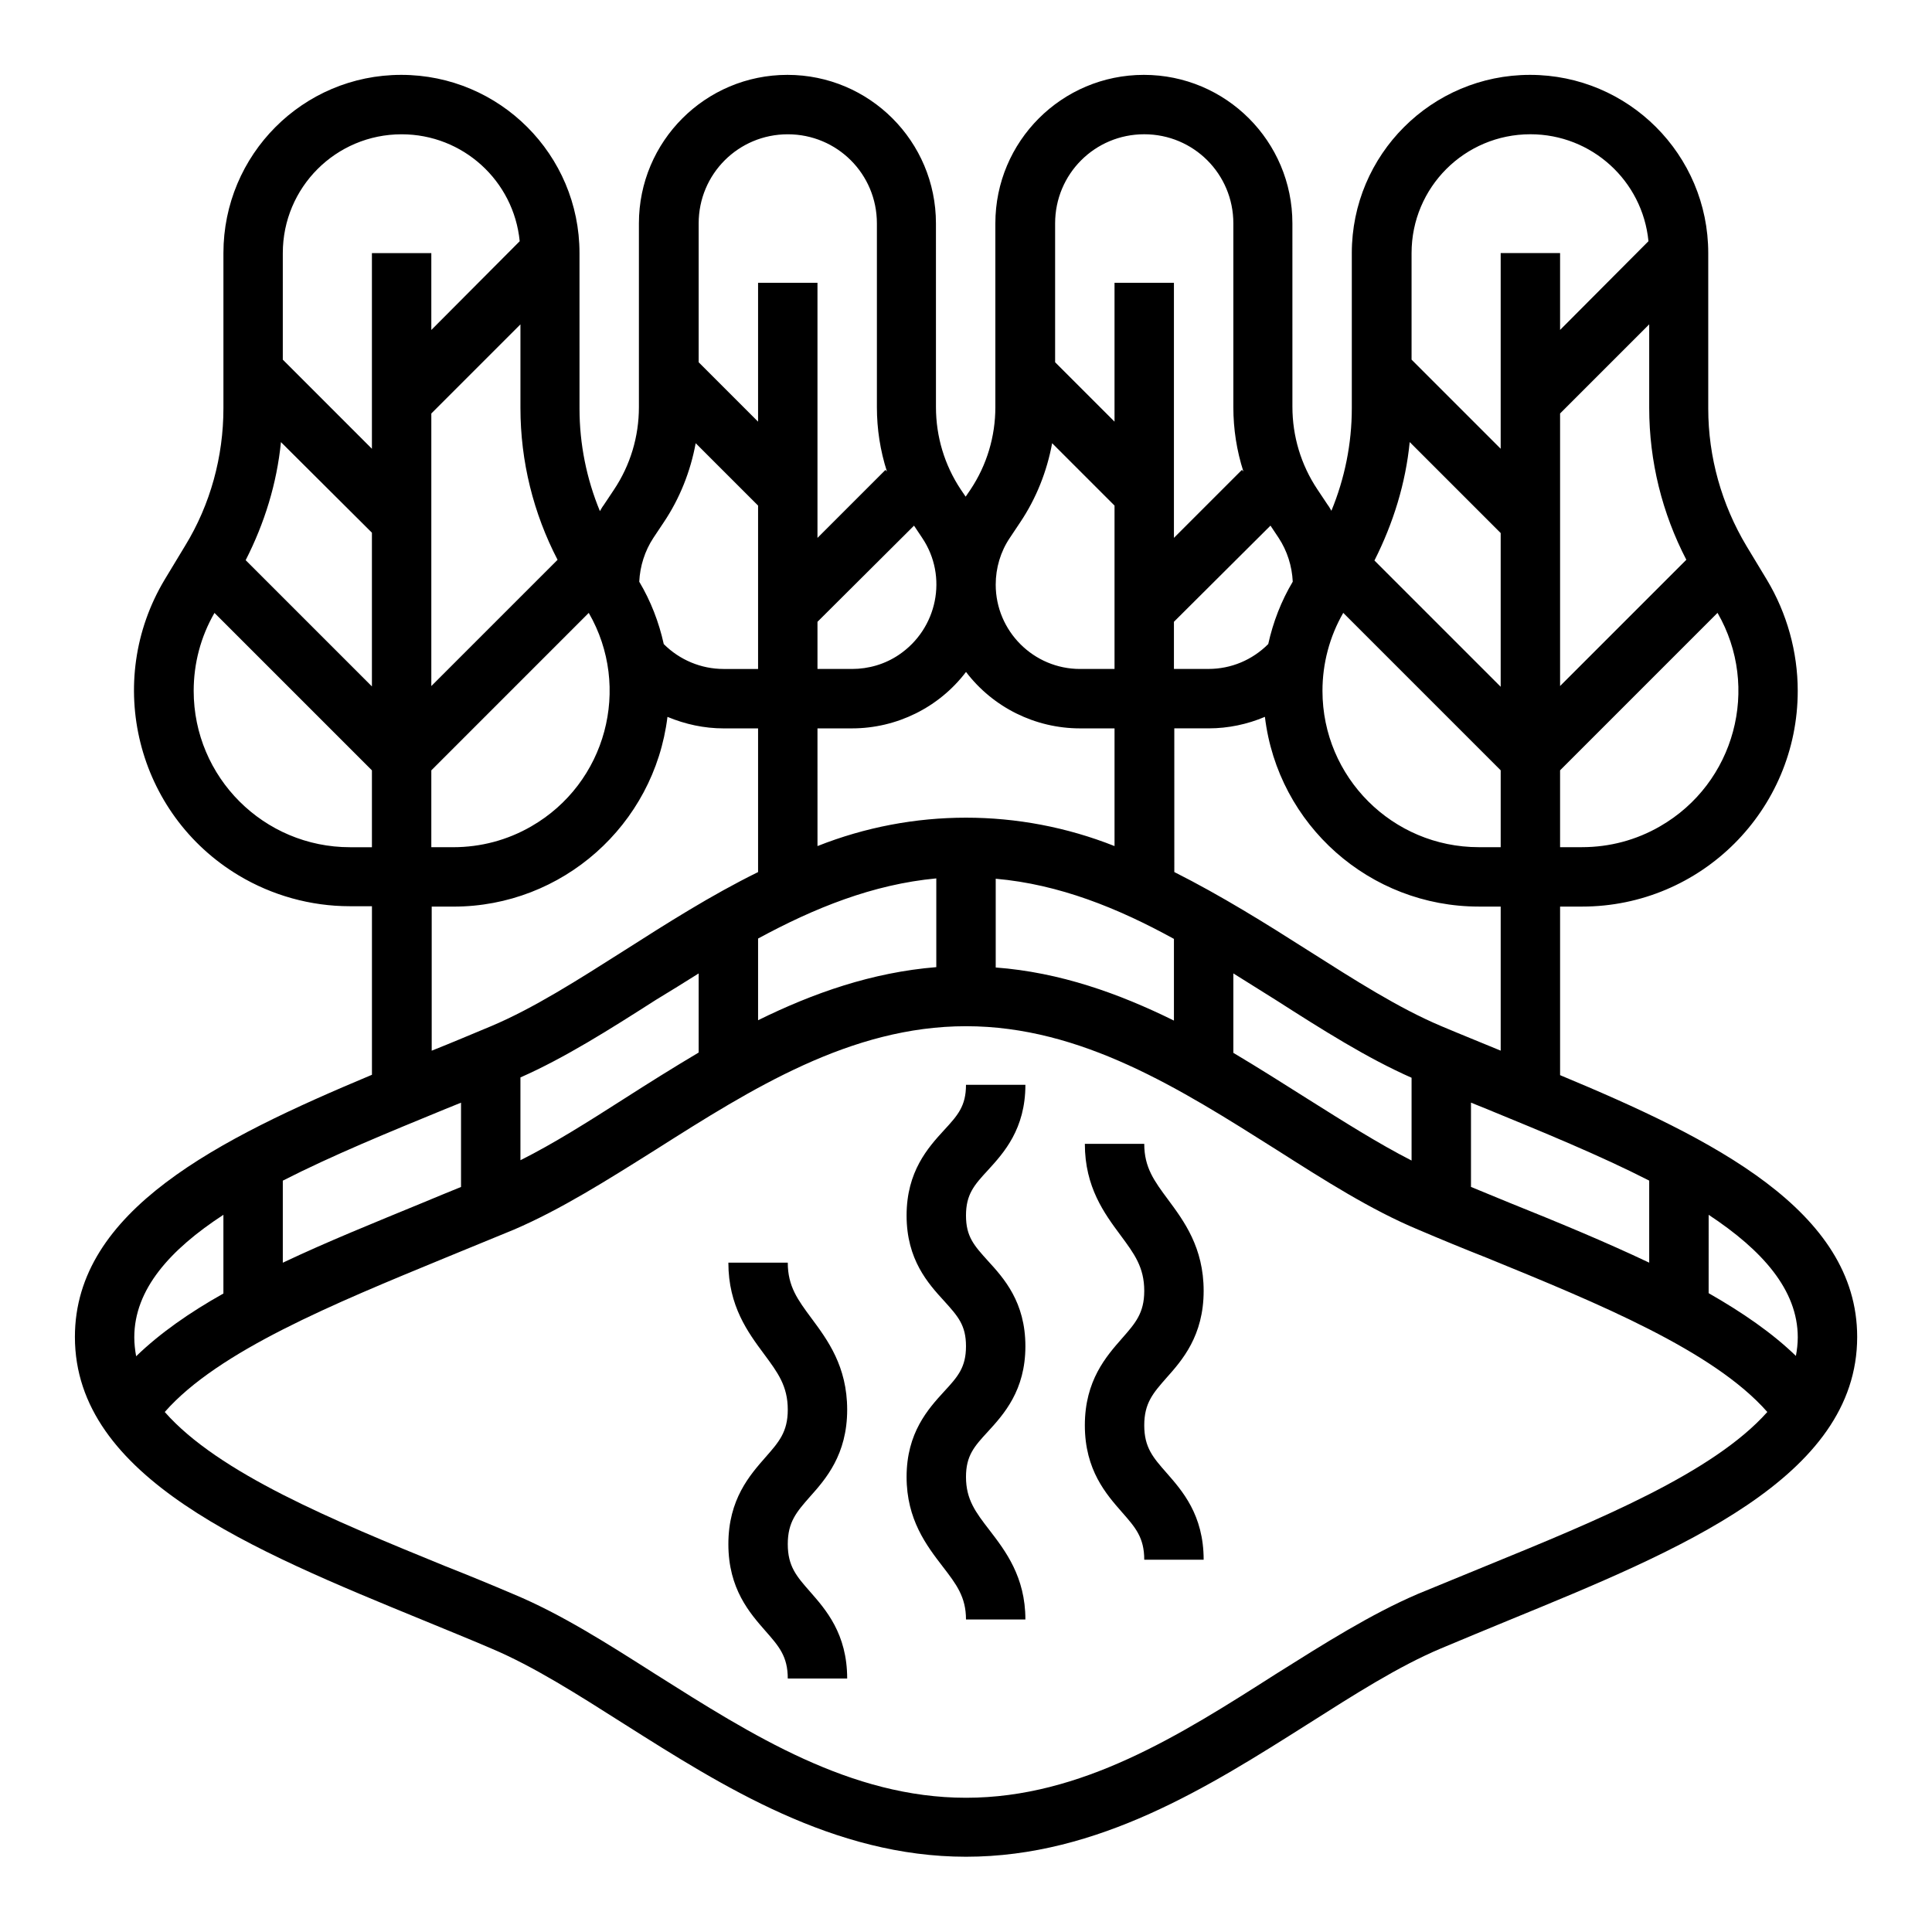 <?xml version="1.0" encoding="UTF-8"?>
<!-- Uploaded to: ICON Repo, www.svgrepo.com, Generator: ICON Repo Mixer Tools -->
<svg fill="#000000" width="800px" height="800px" version="1.1" viewBox="144 144 512 512" xmlns="http://www.w3.org/2000/svg">
 <g>
  <path d="m557.44 428.93v-44.676h5.805c31.586 0 57.172-25.586 57.172-57.172 0-10.332-2.856-20.566-8.168-29.422l-5.41-8.953c-6.594-11.02-10.137-23.617-10.137-36.406v-41.23c0-26.074-21.156-47.23-47.23-47.23s-47.23 21.156-47.23 47.23v41.133c0 9.348-1.871 18.598-5.41 27.16-0.297-0.492-0.59-1.082-0.984-1.574l-2.754-4.133c-4.328-6.496-6.594-14.07-6.594-21.844l-0.004-48.613c0-21.746-17.613-39.359-39.359-39.359-21.746 0-39.359 17.613-39.359 39.359v48.707c0 7.773-2.262 15.352-6.594 21.844l-1.277 1.871-1.277-1.871c-4.328-6.496-6.594-14.07-6.594-21.844l-0.004-48.707c0-21.746-17.613-39.359-39.359-39.359-21.746 0-39.359 17.613-39.359 39.359v48.707c0 7.773-2.262 15.352-6.594 21.844l-2.754 4.133c-0.395 0.492-0.688 1.082-0.984 1.574-3.543-8.562-5.41-17.809-5.41-27.16l-0.004-41.227c0-26.074-21.156-47.23-47.23-47.23-26.078-0.004-47.133 21.152-47.133 47.23v41.133c0 12.793-3.445 25.484-10.137 36.406l-5.41 8.953c-16.234 27.059-7.477 62.188 19.582 78.426 8.855 5.312 19.09 8.168 29.422 8.168h5.902v44.672c-40.641 17.023-78.719 35.918-78.719 69.469 0 37.293 46.938 56.48 92.301 75.078 5.902 2.461 12.102 4.922 18.008 7.477 11.219 4.723 22.926 12.203 35.324 20.074 25.977 16.434 55.398 35.129 90.527 35.129s64.551-18.695 90.527-35.129c12.398-7.871 24.109-15.352 35.324-20.074 5.902-2.461 12.004-5.019 18.008-7.477 45.363-18.598 92.301-37.785 92.301-75.078 0-33.453-38.082-52.445-78.723-69.367zm23.617 27.945v21.746c-11.609-5.512-24.207-10.727-37.195-15.941-3.344-1.379-6.691-2.754-10.035-4.133v-22.336c1.379 0.59 2.754 1.082 4.133 1.672 14.855 6.102 30.012 12.301 43.098 18.992zm18.105-150.46c11.414 19.777 4.625 45.164-15.254 56.582-6.297 3.641-13.383 5.512-20.664 5.512h-5.805v-20.367zm-8.266-14.07-33.457 33.457v-72.227l23.617-23.617v22.141c0 14.172 3.445 27.945 9.84 40.246zm-72.816-81.277c0-17.418 14.07-31.488 31.488-31.488 16.234 0 29.719 12.301 31.293 28.34l-23.422 23.516v-20.367h-15.742v51.855l-23.617-23.617zm-0.492 50.086 24.109 24.109v40.738l-33.457-33.457c5.019-9.941 8.266-20.469 9.348-31.391zm-17.613 45.262 41.723 41.723v20.371h-5.805c-22.828 0-41.426-18.5-41.426-41.426-0.004-7.184 1.867-14.367 5.508-20.668zm35.918 77.836h5.805v38.18c-5.215-2.164-10.629-4.328-15.742-6.496-11.219-4.723-22.926-12.203-35.324-20.074-11.121-7.086-22.926-14.465-35.426-20.762l-0.004-38.078h9.152c5.117 0 10.234-1.082 14.859-3.051 3.445 28.73 27.848 50.281 56.68 50.281zm-17.812 45.363v21.941c-8.855-4.527-18.008-10.332-27.551-16.336-6.394-4.035-12.891-8.168-19.68-12.203v-21.055c3.738 2.363 7.578 4.723 11.316 7.086 12.297 7.871 24.105 15.352 35.914 20.566zm-37.391-146.32 2.164 3.246c2.262 3.445 3.543 7.477 3.738 11.609-3.051 5.117-5.215 10.727-6.496 16.531-4.231 4.231-9.84 6.594-15.844 6.594h-9.148v-12.496zm-57.074-80.098c0-13.086 10.527-23.617 23.617-23.617 13.086 0 23.617 10.527 23.617 23.617v48.707c0 5.805 0.887 11.512 2.656 17.023l-0.395-0.395-18.008 18.008v-67.602h-15.742v36.801l-15.742-15.742zm31.488 189.62v21.648c-14.562-7.184-30.207-12.793-47.23-14.07v-23.52c16.824 1.477 32.375 7.773 47.23 15.941zm-43.492-106.27 2.754-4.133c4.231-6.297 7.086-13.48 8.461-20.961l16.535 16.531v43.297h-9.152c-12.301 0-22.336-10.035-22.336-22.336 0-4.43 1.277-8.758 3.738-12.398zm-11.609 35.523c7.184 9.445 18.402 14.957 30.207 14.957h9.152v31.191c-25.289-10.035-53.43-10.035-78.719 0l-0.004-31.191h9.152c11.809 0 23.027-5.512 30.211-14.957zm-7.875 54.711v23.52c-17.023 1.379-32.668 6.887-47.23 14.07v-21.648c14.859-8.07 30.406-14.367 47.23-15.941zm-5.902-93.48 2.164 3.246c6.887 10.234 4.035 24.109-6.199 30.996-3.641 2.461-7.969 3.738-12.398 3.738h-9.152v-12.496zm-57.074-80.098c0-13.086 10.527-23.617 23.617-23.617 13.086 0 23.617 10.527 23.617 23.617v48.707c0 5.805 0.887 11.512 2.656 17.023l-0.395-0.395-18.008 18.008v-67.602h-15.742v36.801l-15.742-15.742zm-12.004 83.344 2.754-4.133c4.231-6.297 7.086-13.48 8.461-20.961l16.535 16.531v43.297h-9.152c-5.902 0-11.609-2.363-15.844-6.594-1.277-5.805-3.445-11.414-6.496-16.531 0.199-4.133 1.48-8.164 3.742-11.609zm3.738 47.43c4.723 1.969 9.742 3.051 14.859 3.051h9.152v38.082c-12.594 6.199-24.305 13.676-35.426 20.762-12.398 7.871-24.109 15.352-35.324 20.074-5.215 2.164-10.527 4.43-15.742 6.496v-38.184h5.805c28.73 0 53.137-21.551 56.676-50.281zm8.266 67.992v20.961c-6.789 4.035-13.383 8.168-19.68 12.203-9.543 6.102-18.695 11.906-27.551 16.336v-21.941c11.809-5.215 23.617-12.695 35.918-20.566 3.738-2.266 7.574-4.629 11.312-6.992zm-29.125-95.547c11.414 19.777 4.625 45.164-15.254 56.582-6.297 3.641-13.383 5.512-20.664 5.512h-5.805v-20.367zm-8.266-14.07-33.457 33.457v-72.227l23.617-23.617v22.141c0 14.172 3.445 27.945 9.84 40.246zm-72.816-81.277c0-17.418 14.07-31.488 31.488-31.488 16.234 0 29.719 12.301 31.293 28.34l-23.422 23.516v-20.367h-15.742v51.855l-23.617-23.617zm-0.492 50.086 24.109 24.008v40.738l-33.457-33.457c5.019-9.84 8.266-20.367 9.348-31.289zm18.305 107.36c-22.832 0-41.43-18.5-41.43-41.43 0-7.281 1.871-14.367 5.512-20.664l41.723 41.723v20.371zm-17.812 88.363c13.086-6.691 28.242-12.891 43.098-18.992 1.379-0.59 2.754-1.082 4.133-1.672v22.336c-3.344 1.379-6.789 2.754-10.035 4.133-12.891 5.312-25.586 10.43-37.195 15.941zm-39.359 41.523c0-12.695 9.445-23.223 23.617-32.473v20.859c-8.953 5.019-16.828 10.527-23.125 16.629-0.297-1.668-0.492-3.344-0.492-5.016zm358.38 60.516c-6.004 2.461-12.203 5.019-18.203 7.477-12.398 5.312-24.699 13.086-37.688 21.254-25.289 16.141-51.465 32.77-82.066 32.77s-56.777-16.629-82.164-32.668c-12.988-8.266-25.191-16.039-37.688-21.254-6.004-2.559-12.203-5.117-18.203-7.477-29.617-12.102-60.023-24.602-74.293-40.836 14.168-16.137 44.672-28.633 74.293-40.836 6.004-2.461 12.203-5.019 18.203-7.477 12.398-5.312 24.699-13.086 37.688-21.254 25.289-16.039 51.562-32.668 82.164-32.668s56.777 16.629 82.164 32.668c12.988 8.266 25.191 16.039 37.688 21.254 6.004 2.559 12.203 5.117 18.203 7.477 29.617 12.102 60.023 24.602 74.293 40.836-14.367 16.137-44.773 28.633-74.391 40.734zm81.965-55.594c-6.297-6.102-14.168-11.512-23.125-16.629l0.004-20.766c14.168 9.348 23.617 19.875 23.617 32.473-0.004 1.672-0.199 3.348-0.496 4.922z"/>
  <path d="m415.74 431.49h-15.742c0 5.609-2.164 8.07-5.805 12.004-4.231 4.625-9.938 10.922-9.938 22.633s5.707 18.008 9.938 22.633c3.641 4.035 5.805 6.394 5.805 12.004s-2.164 8.07-5.805 12.004c-4.231 4.625-9.938 10.922-9.938 22.633 0 11.316 5.312 18.203 9.543 23.715 3.641 4.723 6.199 8.07 6.199 14.07h15.742c0-11.316-5.312-18.203-9.543-23.715-3.641-4.723-6.199-8.07-6.199-14.07 0-5.609 2.164-8.07 5.805-12.004 4.231-4.625 9.938-10.922 9.938-22.633 0-11.711-5.707-18.008-9.938-22.633-3.641-4.035-5.805-6.394-5.805-12.004s2.164-8.07 5.805-12.004c4.231-4.629 9.938-10.926 9.938-22.633z"/>
  <path d="m462.98 486.1c0-11.512-5.215-18.5-9.445-24.207-3.641-4.922-6.297-8.461-6.297-14.762h-15.742c0 11.512 5.215 18.5 9.445 24.207 3.641 4.922 6.297 8.461 6.297 14.762 0 5.902-2.363 8.562-5.902 12.594-4.133 4.723-9.84 11.121-9.84 23.027s5.707 18.301 9.84 23.027c3.543 4.035 5.902 6.691 5.902 12.594h15.742c0-11.906-5.707-18.301-9.84-23.027-3.543-4.035-5.902-6.691-5.902-12.594s2.363-8.562 5.902-12.594c4.129-4.625 9.84-11.121 9.84-23.027z"/>
  <path d="m368.51 517.59c0-11.512-5.215-18.5-9.445-24.207-3.641-4.922-6.297-8.461-6.297-14.762h-15.742c0 11.512 5.215 18.5 9.445 24.207 3.641 4.922 6.297 8.461 6.297 14.762 0 5.902-2.363 8.562-5.902 12.594-4.133 4.723-9.84 11.121-9.84 23.027s5.707 18.301 9.84 23.027c3.543 4.035 5.902 6.691 5.902 12.594h15.742c0-11.906-5.707-18.301-9.84-23.027-3.543-4.035-5.902-6.691-5.902-12.594 0-5.902 2.363-8.562 5.902-12.594 4.133-4.625 9.84-11.121 9.84-23.027z"/>
 </g>
</svg>